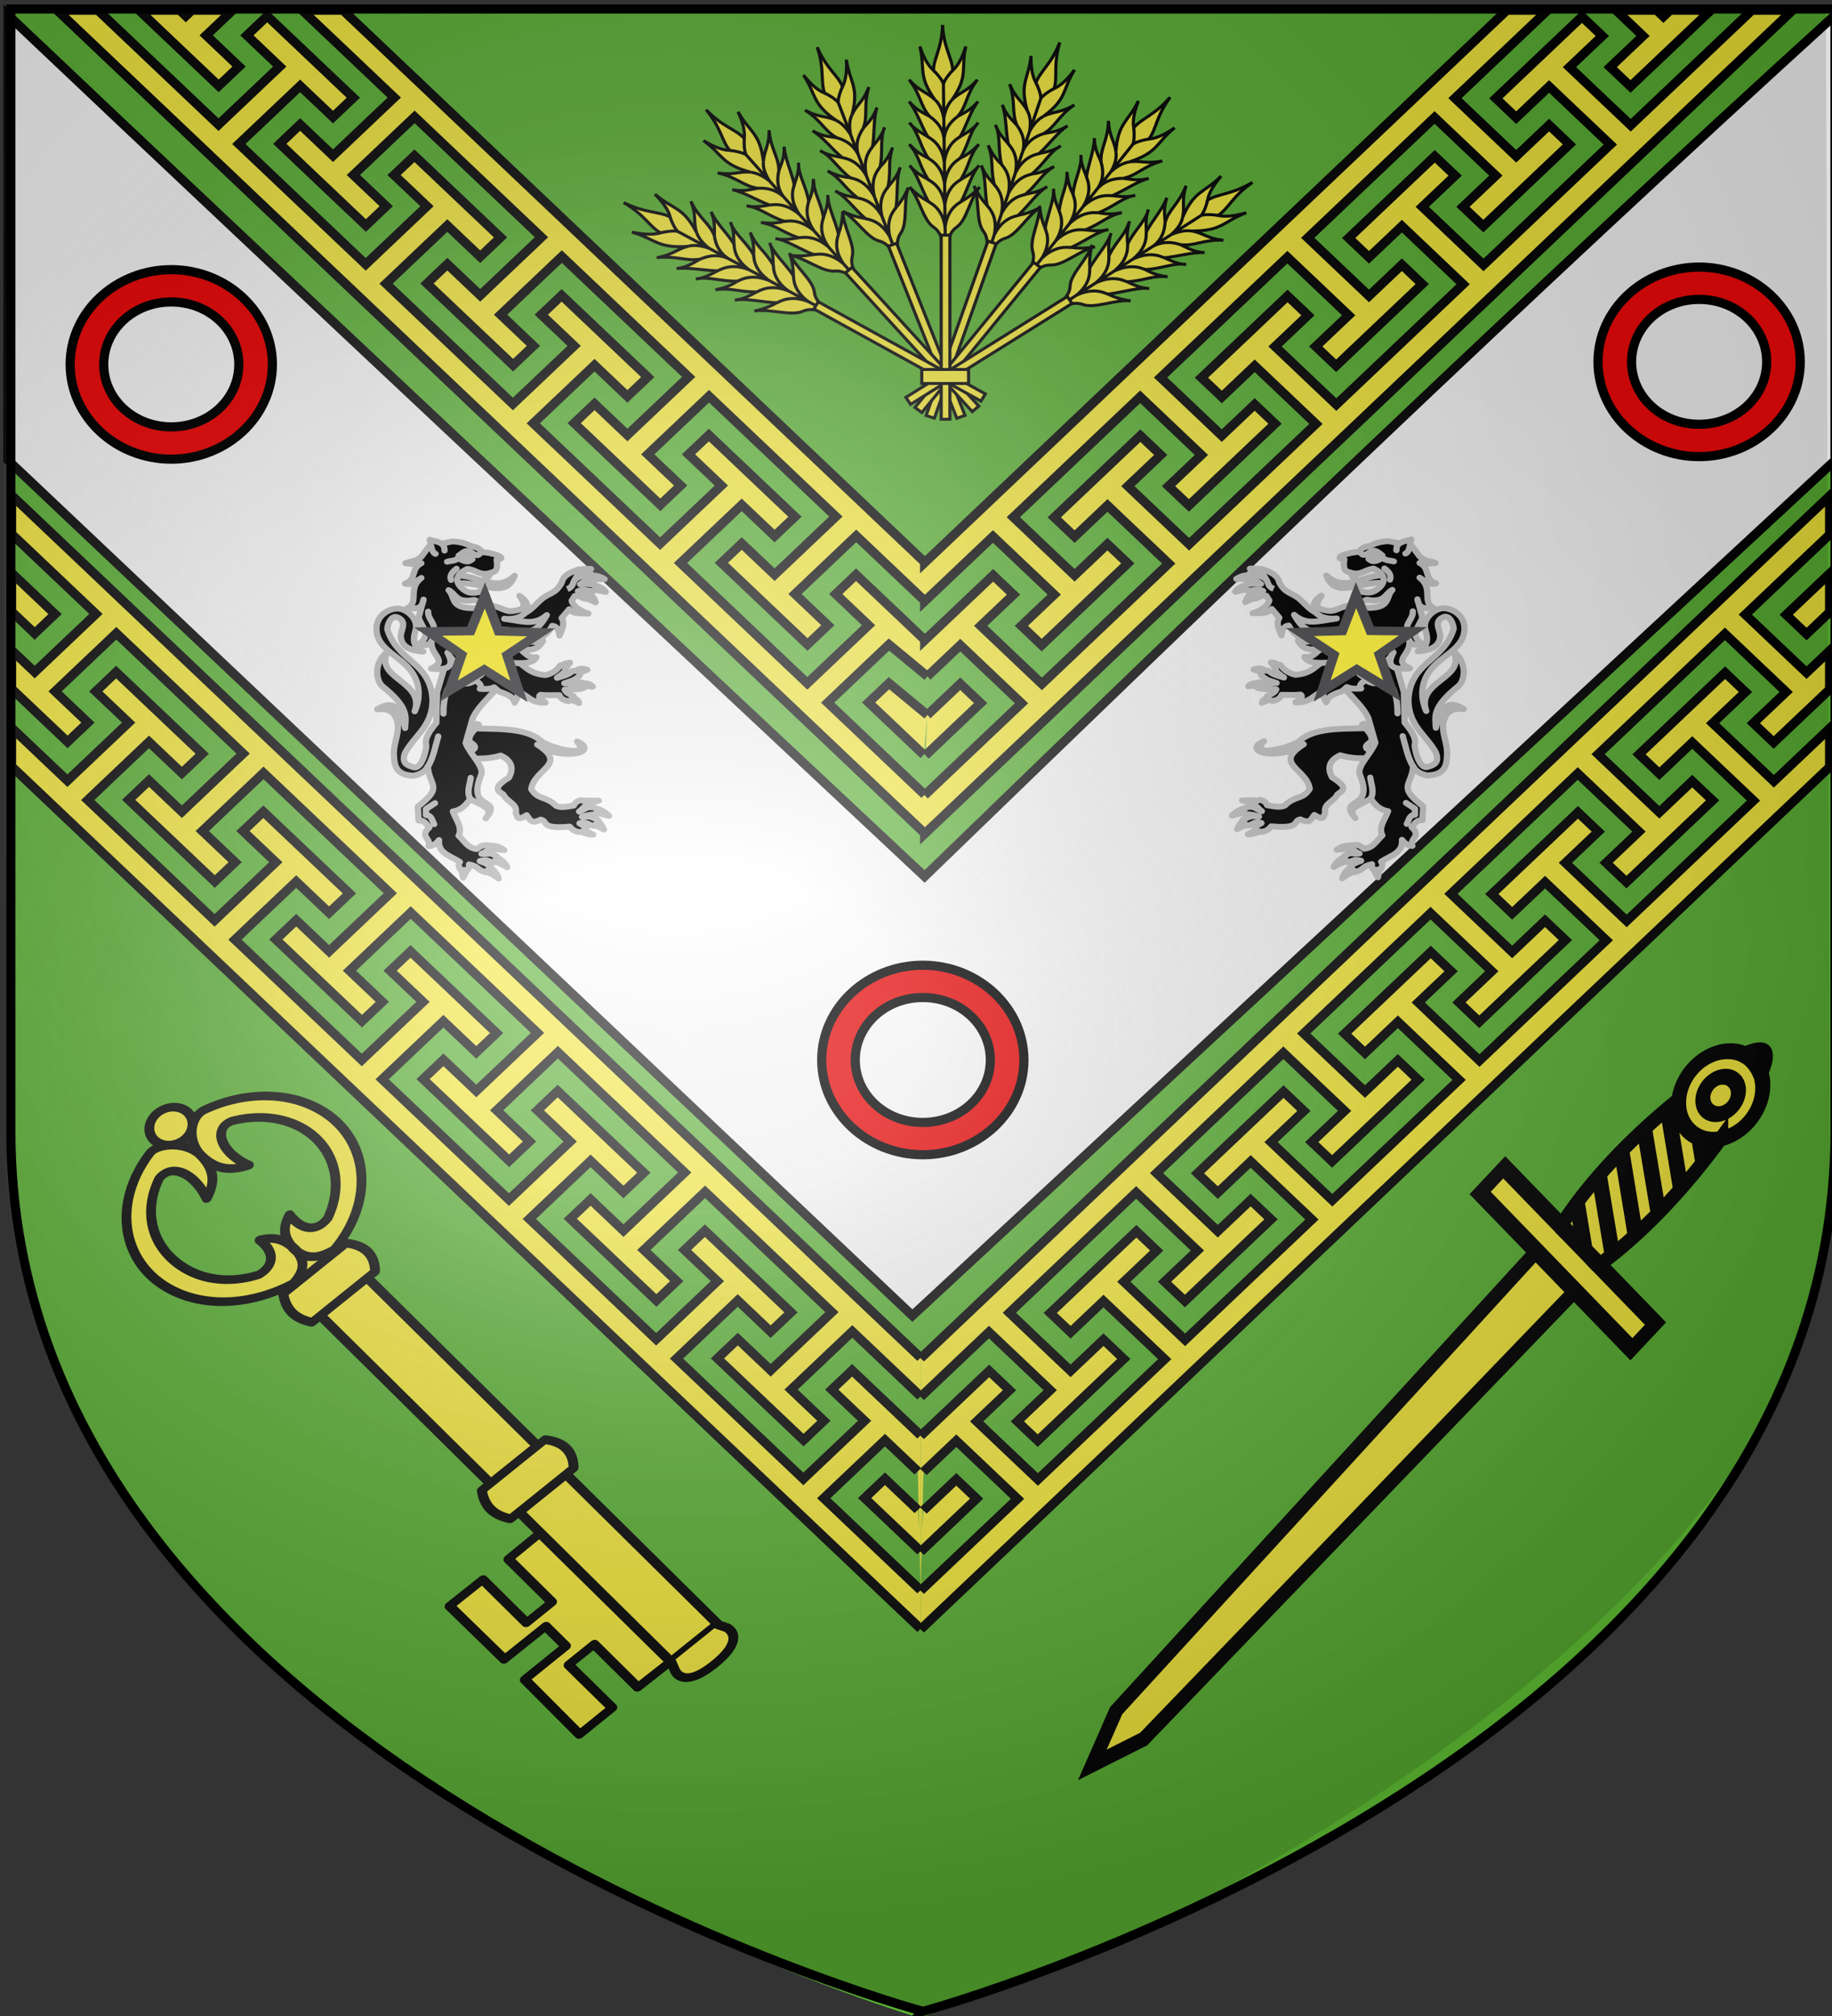<svg xmlns="http://www.w3.org/2000/svg" xmlns:xlink="http://www.w3.org/1999/xlink" width="600" height="660" viewBox="-300 -300 600 660"><rect x="-300" y="-300" width="600" height="660" fill="#333333" stroke="none"/><defs><g id="c"><path id="b" d="M0 0v1h.5z" transform="rotate(18 3.157 -.5)"/><use xlink:href="#b" width="810" height="540" transform="scale(-1 1)"/></g><g id="d"><use xlink:href="#c" width="810" height="540" transform="rotate(72)"/><use xlink:href="#c" width="810" height="540" transform="rotate(144)"/></g><g id="f"><path id="e" d="M0 0v1h.5z" transform="rotate(18 3.157 -.5)"/><use xlink:href="#e" width="810" height="540" transform="scale(-1 1)"/></g><g id="g"><use xlink:href="#f" width="810" height="540" transform="rotate(72)"/><use xlink:href="#f" width="810" height="540" transform="rotate(144)"/></g><g id="i"><path id="h" d="M0 0v1h.5z" transform="rotate(18 3.157 -.5)"/><use xlink:href="#h" width="810" height="540" transform="scale(-1 1)"/></g><g id="j"><use xlink:href="#i" width="810" height="540" transform="rotate(72)"/><use xlink:href="#i" width="810" height="540" transform="rotate(144)"/></g><g id="l"><path id="k" d="M0 0v1h.5z" transform="rotate(18 3.157 -.5)"/><use xlink:href="#k" width="810" height="540" transform="scale(-1 1)"/></g><g id="m"><use xlink:href="#l" width="810" height="540" transform="rotate(72)"/><use xlink:href="#l" width="810" height="540" transform="rotate(144)"/></g><g id="o"><path id="n" d="M0 0v1h.5z" transform="rotate(18 3.157 -.5)"/><use xlink:href="#n" width="810" height="540" transform="scale(-1 1)"/></g><g id="p"><use xlink:href="#o" width="810" height="540" transform="rotate(72)"/><use xlink:href="#o" width="810" height="540" transform="rotate(144)"/></g><g id="r"><path id="q" d="M0 0v1h.5z" transform="rotate(18 3.157 -.5)"/><use xlink:href="#q" width="810" height="540" transform="scale(-1 1)"/></g><g id="s"><use xlink:href="#r" width="810" height="540" transform="rotate(72)"/><use xlink:href="#r" width="810" height="540" transform="rotate(144)"/></g><g id="v"><path id="u" d="M0 0v1h.5z" transform="rotate(18 3.157 -.5)"/><use xlink:href="#u" width="810" height="540" transform="scale(-1 1)"/></g><g id="w"><use xlink:href="#v" width="810" height="540" transform="rotate(72)"/><use xlink:href="#v" width="810" height="540" transform="rotate(144)"/></g><g id="y"><path id="x" d="M0 0v1h.5z" transform="rotate(18 3.157 -.5)"/><use xlink:href="#x" width="810" height="540" transform="scale(-1 1)"/></g><g id="z"><use xlink:href="#y" width="810" height="540" transform="rotate(72)"/><use xlink:href="#y" width="810" height="540" transform="rotate(144)"/></g><radialGradient xlink:href="#a" id="C" cx="221.445" cy="226.331" r="300" fx="221.445" fy="226.331" gradientTransform="matrix(1.353 0 0 1.349 -76.24 -84.357)" gradientUnits="userSpaceOnUse"/><radialGradient xlink:href="#a" id="F" cx="221.445" cy="226.331" r="300" fx="221.445" fy="226.331" gradientTransform="matrix(1.354 0 0 .977 -376.668 -182.207)" gradientUnits="userSpaceOnUse"/><linearGradient id="a"><stop offset="0" style="stop-color:white;stop-opacity:.314"/><stop offset=".19" style="stop-color:white;stop-opacity:.251"/><stop offset=".6" style="stop-color:#6b6b6b;stop-opacity:.125"/><stop offset="1" style="stop-color:black;stop-opacity:.125"/></linearGradient></defs><g style="display:inline"><path d="M1 360.5S-299 272-297.5 72v-368.5h597V72C302.542 272.43 1 360.5 1 360.5" style="display:inline;fill:#5ab532;stroke:none"/><path d="M1 360.5S-299 272-297.5 72v-368.5h597V72C302.542 272.43 1 360.5 1 360.5" style="display:inline;fill:#5ab532;stroke:none"/><g style="display:inline;fill:#fcef3c;stroke-width:1.213" transform="matrix(.892 0 0 .849 -299.926 -224.578)"><path id="A" d="M337.938 434.707 4.151 102.129v14.898l30.994 30.883-22.486 22.406-8.508-8.476v14.898L24.73 197.24l7.477-7.447-12.072-12.027 22.488-22.407 46.568 46.4-22.488 22.407-12.07-12.027-7.475 7.447 31.617 31.504 7.475-7.45-12.07-12.027 22.486-22.406 46.568 46.398-22.486 22.407-12.07-12.028-7.477 7.45 31.617 31.502 7.477-7.45-12.072-12.027 22.488-22.404 46.566 46.398-22.488 22.406-12.07-12.027-7.475 7.45 31.615 31.501 7.477-7.449-12.07-12.025 22.486-22.407 46.568 46.399-22.486 22.406-12.07-12.025-7.477 7.447 31.617 31.5 7.477-7.445-12.072-12.028 22.488-22.408 46.568 46.4-22.488 22.407-12.07-12.028-7.475 7.448 31.615 31.504 7.475-7.45-12.07-12.027 22.488-22.406 25.098 25.008M4.151 132.06v14.896l8.502 8.47 7.475-7.448zm333.786 392.285-35.583-35.453 22.489-22.407 12.07 12.028m1.023-13.877-25.166-25.075-7.474 7.448 12.07 12.027-22.488 22.406-46.568-46.4 22.488-22.404 12.07 12.025 7.477-7.447-31.617-31.504-7.477 7.45 12.07 12.026-22.486 22.407-46.568-46.4 22.488-22.407 12.07 12.027 7.475-7.449-31.617-31.5-7.475 7.447 12.07 12.028-22.488 22.406-46.564-46.398 22.486-22.407 12.07 12.028 7.477-7.45-31.617-31.501-7.477 7.449 12.072 12.025L132.75 319.9l-46.568-46.398 22.488-22.406 12.07 12.027 7.475-7.45-31.617-31.501-7.475 7.447 12.07 12.027-22.488 22.407-46.566-46.399 22.486-22.406 12.072 12.025 7.475-7.445-31.617-31.504-7.475 7.45L47.152 189.8l-22.49 22.406-20.51-20.436v14.895l333.786 332.576m-1.018-45.84-12.07-12.027-7.477 7.45 20.564 20.49" style="fill:#fcef3c;stroke:#000;stroke-width:3.447;stroke-miterlimit:4;stroke-dasharray:none;stroke-opacity:1"/><use xlink:href="#A" width="100%" height="100%" style="fill:#fcef3c;stroke:#000;stroke-width:3.447;stroke-miterlimit:4;stroke-dasharray:none;stroke-opacity:1" transform="matrix(-1 0 0 1 675.875 .227)"/></g><path d="M-281.281-296.65 2.819-27.207v.193l284.3-269.636h-13.334l-39.709 37.658-20.06-19.026 10.767-10.212-6.668-6.325-28.205 26.75 6.668 6.326 10.768-10.212 20.06 19.025-41.543 39.398-20.06-19.025 10.77-10.21-6.67-6.327-28.206 26.75 6.67 6.326 10.768-10.213 20.058 19.026-41.539 39.398-20.06-19.025 10.767-10.213-6.668-6.324-28.207 26.748 6.67 6.326 10.768-10.213 20.06 19.025-41.543 39.4-20.06-19.025 10.77-10.213-6.67-6.326-28.208 26.752 6.67 6.322 10.77-10.21 20.06 19.025-41.543 39.4-20.062-19.025 10.77-10.213-6.668-6.324-22.452 21.29v-.19l-22.45-21.294-6.669 6.325 10.768 10.213-20.06 19.025-41.544-39.4 20.06-19.024 10.768 10.211 6.67-6.324-28.205-26.75-6.67 6.324 10.768 10.213-20.059 19.027-41.543-39.402 20.06-19.026 10.768 10.213 6.668-6.326-28.205-26.746-6.668 6.322 10.768 10.213-20.06 19.028-41.542-39.4 20.06-19.026 10.769 10.213 6.67-6.326-28.206-26.748-6.67 6.324 10.77 10.21-20.06 19.028-41.546-39.398 20.063-19.028 10.768 10.213 6.668-6.324-28.206-26.75-6.668 6.324 10.768 10.213-20.06 19.025-39.506-37.466zm26.797 0 26.107 24.761 6.668-6.326-10.768-10.213 8.67-8.222h-13.338l-2.002 1.898-2.001-1.898zm53.457 0 30.152 28.595-20.059 19.026-10.767-10.213-6.67 6.326 28.205 26.75 6.67-6.326-10.77-10.213 20.06-19.025 41.542 39.4-20.06 19.025-10.768-10.213-6.668 6.327 28.203 26.75 6.67-6.327-10.768-10.21 20.059-19.028 41.545 39.4-20.06 19.026-10.768-10.211-6.67 6.324 28.205 26.748 6.67-6.322-10.77-10.213 20.06-19.03 41.546 39.401-20.063 19.028-10.767-10.213-6.668 6.324 28.203 26.75 6.668-6.324-10.768-10.213 20.063-19.028 22.388 21.237v.191l22.389-21.234L45.27-105.34 34.502-95.127 41.17-88.8l28.203-26.752-6.668-6.324-10.768 10.213-20.062-19.025 41.543-39.4 20.062 19.027-10.77 10.212 6.67 6.323 28.206-26.748-6.67-6.325-10.768 10.211-20.06-19.025 41.543-39.398 20.06 19.025-10.767 10.21 6.67 6.327L165.797-207l-6.668-6.324-10.768 10.213L128.3-222.14l41.543-39.398 20.06 19.025-10.77 10.213 6.67 6.324 28.206-26.75-6.67-6.324-10.768 10.213-20.058-19.027 30.353-28.787h-13.338L2.818-115.78v-.193L-187.686-296.65zm430.27 0 8.87 8.414-10.767 10.215 6.668 6.324 26.308-24.953h-13.334l-2.205 2.091-2.205-2.091zM3.726-65.94-8.857-76.343l-6.67 6.324L2.512-52.91m.306 13.055-31.742-30.106 20.06-19.025L3.73-78.582m0 0 10.768-10.213 20.063 19.027L2.818-39.664m.307-13.055 18.04-17.107-6.67-6.326L3.726-65.94" style="display:inline;fill:#fcef3c;stroke:#000;stroke-width:3;stroke-miterlimit:4;stroke-dasharray:none;stroke-opacity:1"/><path d="M-297.363-295.06c99.647 94.44 200.019 188.11 300.181 282 98.383-95.285 196.873-189.888 298.181-282v145.766l-302.18 280-296.182-280Z" style="display:inline;fill:#fff;stroke:#000;stroke-width:3"/></g><g style="display:inline"><g style="display:inline;fill:#fcef3c;stroke-width:2.056"><path d="M62.726 178.066h41.417l-6 385.858-14.709 33.356-14.708-33.356z" style="fill:#fcef3c;fill-opacity:1;fill-rule:nonzero;stroke:#000;stroke-width:10.281;stroke-miterlimit:4;stroke-opacity:1" transform="matrix(.306 .316 -.369 .393 252.615 16.697)"/><path d="m81.426 181.549 1.495 367.03 4.505-367.03Z" style="fill:#fcef3c;fill-opacity:1;fill-rule:evenodd;stroke:none;stroke-width:8.225;stroke-linecap:butt;stroke-linejoin:miter;stroke-miterlimit:4;stroke-dasharray:none;stroke-opacity:1" transform="matrix(.306 .316 -.369 .393 252.615 16.697)"/><path d="M84.621 2.5c-3.152 0-6.32 3.273-9.387 9.584a28.79 28.79 0 0 0-20.59 27.525 28.8 28.8 0 0 0 8.036 19.907c-5.849 34.522-7.14 72.477.48 105.043H2.5v21.378h161.87V164.56h-60.655c7.803-33.068 7.306-71.7 1.844-106.645a28.8 28.8 0 0 0 6.666-18.305 28.79 28.79 0 0 0-17.877-26.642C91.222 6.004 87.932 2.5 84.62 2.5Z" style="fill:#fcef3c;fill-opacity:1;fill-rule:nonzero;stroke:#000;stroke-width:10.281;stroke-miterlimit:4;stroke-dasharray:none;stroke-opacity:1" transform="matrix(.306 .316 -.369 .393 252.615 16.697)"/><path d="M63.16 164.559h40.555M62.68 59.516c5.236 5.425 12.62 8.883 20.755 8.883 9 0 16.844-4.017 22.124-10.485M94.348 12.967c-6.588-2.128-13.053-2.733-19.114-.883m8.2 15.37c6.713-.002 12.155 5.442 12.152 12.155 0 6.711-5.44 12.152-12.151 12.152s-12.152-5.44-12.152-12.152c-.003-6.712 5.438-12.156 12.15-12.156zM92.6 66.615l14.91 8.707M61.657 68.6l47.66 27.866m-49.66-9.007 49.476 28.822m-50.283-9.36 50.283 29.452M58.85 126.92l47.902 27.93m-47.095-7.392 29.669 17.328" style="fill:#fcef3c;stroke:#000;stroke-width:10.281;stroke-linecap:butt;stroke-linejoin:miter;stroke-miterlimit:4;stroke-dasharray:none;stroke-opacity:1" transform="matrix(.306 .316 -.369 .393 252.615 16.697)"/></g><g style="fill:#fcef3c;stroke-width:1.043"><path d="m605.35-190.883-55.007-55.008-13.47 13.472 55.006 55.007zm89.993 89.995-79.423-79.424-13.47 13.47 79.141 79.145zm23.761 50.704 4.356 4.356 13.47-13.471-4.449-4.45z" style="color:#000;display:inline;overflow:visible;visibility:visible;fill:#fcef3c;stroke:#000;stroke-width:3.129;stroke-linecap:butt;stroke-linejoin:miter;stroke-miterlimit:4;stroke-dasharray:none;stroke-dashoffset:0;stroke-opacity:1;marker:none" transform="matrix(.12 -.903 -1.02 .014 -381.866 732.004)"/><path d="m543.546-207.099-7.36 7.36-15.828-15.916-9.492 9.43 20.215 19.951 11.882-11.83 7.36 7.359-11.82 11.893 19.636 19.9 9.43-9.554-15.916-15.891 7.36-7.36 15.902 15.904 9.25-9.06-47.315-47.482-9.182 9.43zm146.903 96.885c-.86-6.247-4.459-9.705-10.477-10.478l-18.101 18.101c1.404 5.672 4.592 8.906 10.477 10.478zm-72.37-72.256c-.861-6.247-4.459-9.705-10.478-10.478l-18.1 18.101c1.404 5.672 4.592 8.906 10.477 10.478zm-68.132-63.818-1.03-2.712c-.02-.054-3.584-7.232-13.19 2.338s-1.805 12.617-1.777 12.63l2.526 1.262M679.425-83.44c-3.655 10.274-1.151 21.239 6.841 29.23 7.733 7.734 18.571 10.162 28.666 6.918 5.712-3.572 1.362-11.26-7.574-16.163 6.115-2.155 11.008-1.14 16.277 4.33 4.852 5.616 3.782 14.241.34 15.983-18.38 10.293-40.815 4.081-50.142-13.792-6.273-12.02-5.02-26.253 2.27-37.883 4.002-2.862 7.63-3.395 11.967.41 4.247 4.105 5.189 7.758 3.972 12.205-4.787-5.958-9.653-5.403-12.516-1.387m10.643-24.195c18.35-10.21 40.785-3.999 50.112 13.874 5.628 10.785 5.37 23.931-.76 35.061-2.393 4.066-10.372 4.472-16.013-.406-5.497-5.294-6.526-10.202-4.29-16.328 4.22 9.015 13.27 13.634 16.12 7.473 2.893-9.75.586-20.635-6.975-28.197-7.69-7.69-18.817-9.945-28.721-6.894-4.834 2.72-4.754 7.588 1.446 12.49-4.95 1.72-8.743.918-12.842-3.337-3.776-4.365-3.028-8.207-.037-12.539.844-.559 1.397-.884 1.96-1.197m38.788 54.107a6.88 6.88 0 1 0 9.73 9.73 6.88 6.88 0 0 0-9.73-9.73" style="display:inline;fill:#fcef3c;stroke:#000;stroke-width:3.129;stroke-linecap:round;stroke-linejoin:round;stroke-miterlimit:4;stroke-dasharray:none;stroke-opacity:1" transform="matrix(.12 -.903 -1.02 .014 -381.866 732.004)"/></g><g style="display:inline;fill:#fcef3c;stroke-width:2.804;stroke-miterlimit:4;stroke-dasharray:none;stroke:#000;stroke-opacity:1" transform="matrix(.365 0 0 .348 246.209 -261.138)"><use xlink:href="#B" width="100%" height="100%" style="fill:#fcef3c;stroke-width:2.804;stroke-miterlimit:4;stroke-dasharray:none;stroke:#000;stroke-opacity:1" transform="scale(-1 1)rotate(20.763 -.784 3781.224)"/><use xlink:href="#B" width="100%" height="100%" style="fill:#fcef3c;stroke-width:2.804;stroke-miterlimit:4;stroke-dasharray:none;stroke:#000;stroke-opacity:1" transform="rotate(18.673 -648.134 239.824)"/><use xlink:href="#B" width="100%" height="100%" style="fill:#fcef3c;stroke-width:2.804;stroke-miterlimit:4;stroke-dasharray:none;stroke:#000;stroke-opacity:1" transform="rotate(37.935 -647.62 242.91)"/><use xlink:href="#B" width="100%" height="100%" style="fill:#fcef3c;stroke-width:2.804;stroke-miterlimit:4;stroke-dasharray:none;stroke:#000;stroke-opacity:1" transform="rotate(56.776 -648.8 243.091)"/><use xlink:href="#B" width="100%" height="100%" style="fill:#fcef3c;stroke-width:2.804;stroke-miterlimit:4;stroke-dasharray:none;stroke:#000;stroke-opacity:1" transform="scale(-1 1)rotate(41.081 -.475 1971.472)"/><use xlink:href="#B" width="100%" height="100%" style="fill:#fcef3c;stroke-width:2.804;stroke-miterlimit:4;stroke-dasharray:none;stroke:#000;stroke-opacity:1" transform="rotate(-59.966 -648.864 243.245)"/><g id="B" style="fill:#fcef3c;stroke-width:2.804;stroke-miterlimit:4;stroke-dasharray:none;stroke:#000;stroke-opacity:1"><path fill-rule="evenodd" stroke-width="5.221" d="M-474.735 166.497c2.155-6.426 3.251-11.273 8.579-15.154 9.286-6.765 11.836-27.087 20.6-37.687-4.766 5.463-10.25 9.983-16.465 13.544 6.042-12.528 9.531-26.638 15.911-33.796-5.355 6.969-10.762 9.712-16.162 13.034 8.292-15.294 7.067-21.74 15.942-32.993-4.052 4.542-8.453 9.047-16.716 13.122 7.381-12.282 8.454-25.066 16.162-33.374-4.405 6.226-10.795 9.655-16.052 12.968 5.767-11.032 9.247-24.11 15.831-32.904-6.72 8.523-12.304 10.358-18.198 14.013 8.168-9.528 7.364-20.443 17.652-34.55-9.49 11.558-15.6 11.282-22.83 19.046 15.13-22.938 7.935-28.993 12.426-50.327-3.577 12.03-7.544 18.55-11.692 22.525-.541-11.893-8.007-20.523-9.156-42.785-.611 22.262-7.87 30.892-8.124 42.785-4.243-3.975-8.368-10.496-12.235-22.525 5.006 21.334-2.043 27.389 13.64 50.327-7.417-7.764-13.52-7.488-23.289-19.046 10.629 14.107 10.088 25.022 18.486 34.55-5.982-3.655-11.61-5.49-18.536-14.013 6.796 8.795 10.591 21.872 16.626 32.904-5.338-3.313-11.81-6.742-16.365-12.968 7.908 8.308 9.289 21.092 16.967 33.374-8.362-4.075-12.871-8.58-17.033-13.122 9.147 11.252 8.078 17.699 16.739 32.993-5.48-3.322-10.953-6.065-16.477-13.034 6.553 7.158 10.383 21.268 16.727 33.796-6.3-3.561-11.894-8.081-16.793-13.544 9.02 10.6 12.062 30.922 21.511 37.687 5.421 3.88 6.634 8.728 8.945 15.154z" style="fill:#fcef3c;stroke-width:2.804;stroke-miterlimit:4;stroke-dasharray:none;stroke:#000;stroke-opacity:1" transform="translate(-171.827 -49.42)"/><path fill="none" stroke-width="5.221" d="M-476.625 151.328c2.278-17.837 12.69-22.464 14.604-24.128m-14.854 3.366c2.277-17.837 12.69-22.464 14.603-24.128m-14.813 4.256c2.278-17.836 12.125-22.463 14.039-24.127m-14.263 3.722c2.277-17.837 12.459-22.464 14.373-24.128m-14.589 2.338c1.144-13.237 10.308-19.565 12.222-21.229m-12.474 1.629c1.837-10.843 5.829-15.47 7.297-17.133m-7.63-14.89c.702-3.85 6.45-11.248 8.363-12.912m-6.878 147.364c-2.277-17.837-13.238-22.464-15.152-24.128m14.902 3.366c-2.278-17.837-13.239-22.464-15.152-24.128m14.942 4.256c-2.277-17.836-12.734-22.463-14.648-24.127m14.424 3.722c-2.278-17.837-13.113-22.464-15.026-24.128m14.81 2.338c-1.143-13.237-10.986-19.565-12.9-21.229m12.648 1.629c-1.836-10.843-5.931-15.47-7.845-17.133m7.512-14.89c-.703-3.85-7.003-11.248-8.917-12.912m10.602 163.602-1.685-150.69" style="fill:#fcef3c;stroke-width:2.804;stroke-miterlimit:4;stroke-dasharray:none;stroke:#000;stroke-opacity:1" transform="translate(-171.827 -49.42)"/><path d="M-480.114 158.949h7.816v173.183h-7.816z" style="fill:#fcef3c;fill-opacity:1;stroke:#000;stroke-width:2.804;stroke-miterlimit:4;stroke-dasharray:none;stroke-opacity:1" transform="translate(-171.827 -49.42)"/></g><path d="M-669.373 235.897h41.985v13.209h-41.985z" style="fill:#fcef3c;fill-opacity:1;stroke:#000;stroke-width:2.804;stroke-miterlimit:4;stroke-dasharray:none;stroke-opacity:1"/></g></g><g style="display:inline"><g style="display:inline"><path d="M0 0h600v660H0z" style="fill:none;stroke:none" transform="matrix(-1 0 0 1 298.5 -298.5)"/></g><path d="M301.39 659.89c24.364 8.798 313.03-127.005 299.804-275.807L599.89 3.566h-597L3.87 385.81C15.83 568.888 251.095 640.106 301.39 659.89" style="opacity:1;fill:url(#C);fill-opacity:1;fill-rule:evenodd;stroke:none;stroke-width:1px;stroke-linecap:butt;stroke-linejoin:miter;stroke-opacity:1" transform="translate(-301.89 -301.89)"/><g id="D" style="stroke-width:2.52"><g style="stroke-width:2.703"><path d="m310.307 359.682-7.95.738c.027 2.813 1.42 5.091 3.946 6.912-.965-3.638 2.052-5.402 4.004-7.65m-2.321 14.516c-1.274 2.874-.992 4.456-1.45 6.682h7.543c-2.108-2.144-4.773-3.6-6.093-6.682" style="opacity:1;fill:#000;fill-rule:evenodd;stroke:#bababa;stroke-width:5.405;stroke-linecap:round;stroke-linejoin:round;stroke-miterlimit:4;stroke-dasharray:none;stroke-opacity:1" transform="matrix(.381 0 0 .359 27.243 -242.217)"/><path d="M331.644 363.68c-18.833-.848-34.34 16.258-50.4.13 8.322 22.801 29.448 3.726 50.897 7.242zM215.55 357.609c5.03 1.465 6.332 2.533 8.995 4.562l2.03-3.134c-3.3-1.841-7.221-1.4-11.024-1.428m.465 5.76c-3.732.495-6.275-.012-12.127 3.594 4.966-.272 10.177.096 13.288 1.429zm-1.509 8.663c-3.69.727-9.302 2.555-11.547 6.59 4.838-1.09 8.67-2.023 12.07-2.442zm2.786 10.138c-4.91 1.305-4.241 2.359-5.629 5.945 4.756-2.984 7.59-2.91 9.632-4.793zm16.363 60.921 4.294 6.037 2.495-2.765c-1.936-3.192-4.444-2.679-6.79-3.272m-10.677 5.576c-1.16.076-2.551.367-4.236.968 5.025 1.492 6.406 3.017 8.298 5.3l3.307-3.457c-2.334-1.31-3.887-3.04-7.369-2.811m-1.276 13.226c-2.876-.026-5.72.75-7.602 3.041 2.763-.517 5.535-.605 8.298.276l2.147-3.041c-.935-.156-1.885-.268-2.843-.276m9.632 12.903c-2.561 1.243-5.056 2.544-5.455 5.16 3.008-1.742 6.3-2.76 9.749-3.455zm-14.507 94.007c-2.582-.008-5.242.197-7.95.138 5.702 1.269 10.18 3.37 14.333 5.622l1.277-4.47c-2.555-1.025-5.077-1.282-7.66-1.29m-3.481 7.097c-5.783.248-10.064 3.73-13.346 6.958 4.82-1.553 9.061-2.61 13.578-2.719 3.134-1.368-.39-3.832-.232-4.24m-2.785 11.244c-3.775 2.138-4.771 5.804-6.035 8.11 3.21-2.229 5.796-2.833 9.052-4.654zm11.373 6.774c-1.767 2.565-5.548 4.697-8.24 6.037 5.104-.01 9.617-2.296 12.882-4.01zM301.545 610c-4.429-.02-7.74 1.437-11.431 4.009 6.338-.666 8.888-1.42 13.172-.968l.232-2.95c-.682-.063-1.34-.089-1.973-.092m-4.41 10.276c-3.704 1.963-7.971 5.232-9.516 9.4 3.804-2.628 7.698-4.15 11.199-5.575zm5.455 9.032c-3.65 2.857-6.478 6.593-7.66 10.691 3.856-3.266 7.214-5.01 11.373-6.59zm24.602 1.567-5.048.276c.282 2.297 1.891 5.63 3.424 7.926z" style="opacity:1;fill:#000;fill-rule:evenodd;stroke:#bababa;stroke-width:5.405;stroke-linecap:round;stroke-linejoin:round;stroke-miterlimit:4;stroke-dasharray:none;stroke-opacity:1" transform="matrix(.381 0 0 .359 27.243 -242.217)"/><path d="M325.543 502.304c-21.955 2.607-52.92-2.488-68.228 13.22-9.768 6.175-42.521 14.768-29.776-.558-20.22 9.584 12.526 18.516 34.23 2.793-26.92 18.186 2.537 21.98 5.159 40.591-6.008 10.35-12.323 5.832-21.336 15.269-4.059 1.93-8.388 1.03-15.26-.268-1.035-2.931-3.506-4.333-6.177-4.95-2.806.817-6.079 2.726-5.76 5.031 4.184.926 4.04 3.142 7.385 5.4-6.04-2.102-5.973-5.144-13.165-3.586-2.859 1.945-2.75 4.693-2.33 5.926 6.05.781 8.116.82 13.033 2.501-5.654-.112-6.337-1.42-14.041 3.17.564 2.515 1.848 3.533 4.103 5.153 4.575-.814 6.489-4.576 12.049-2.364-5.389 3.04-5.278 3.896-5.862 5.027.964 1.324 2.661 2.357 5.393 2.98 4.967-.407 7.005-2.675 8.91-5.028 25.79 2.484 18.146-4.896 24.949-6.357 8.813 4.443 9.06-.253 12.095-4.07 9.249 6.307 7.61.162 9.378-1.676-1.966-8.777 7.232-9.846 10.55-17.13 4.245-3.134 10.392-5.607-4.688-15.455-4.465-8.915-2.257-15.663 7.033-20.11 14.928 4.78 27.041 1.738 40.562 2.607z" style="opacity:1;fill:#000;fill-rule:evenodd;stroke:#bababa;stroke-width:5.405;stroke-linecap:round;stroke-linejoin:round;stroke-miterlimit:4;stroke-dasharray:none;stroke-opacity:1" transform="matrix(.381 0 0 .359 27.243 -242.217)"/><path d="M311.944 500.07c4.632 5.003 9.766 9.97 7.737 15.454-5.168 3.41-8.035 6.694 4.69 9.124l5.392-12.475-9.613-11.917c-5.817-1.694-8.005-1.466-8.206-.186" style="opacity:1;fill:#000;fill-rule:evenodd;stroke:#bababa;stroke-width:5.405;stroke-linecap:round;stroke-linejoin:round;stroke-miterlimit:4;stroke-dasharray:none;stroke-opacity:1" transform="matrix(.381 0 0 .359 27.243 -242.217)"/><path d="M280.913 435.304c6.111 29.891 28.707 40.253 36.473 58.722l5.968 22.383c-4.851 11.786-16.253 21.493-13.263 29.229 13.054 33.773-19.792 19.296-3.979 39.499-8.653-10.389 6.946-12.565 13.264-17.906 3.405 5.285 7.208 10.21 14.92 11.586-2.556 7.352-8.575 14.704-4.893 22.055-4.865 4.436-7.448 11.29-15.664 12.177-3.168-2.024-3.398-3.8-9.604-3.411-3.39 1.342-2.197 3.272-2.473 4.614 7.971 1.527 1.635.345 8.044 3.133-8.48.811-5.541-2.437-13.2 2.389-.557 2.046 2.151 3.941 2.468 5.502 7.711-1.306 4.472-3.055 12.125-1.276-4.255 1.849-5.261 1.78-8.685 4.728-.887 2.88 3.374 3.815 3.487 5.559 7.864-2.069 5.565-5.234 14.55-7.172-.175 1.64-.382 3.287.98 4.623 2.34.572 4.542.868 6.882-.54.702-2.1 1.944-4.199.015-6.299 7.397-5.537 19.082-7.667 17.905-20.013 2.045 2.776 4.438 5.206 8.953 5.53-2.668-7.105 8.293-8.504-.663-17.116 2.584-2.816 4.36-6.754 9.284-6.32l.663-12.64c-22.72-18.554-9.742-18.374-8.621-36.602 2.126 4.628 6.392 7.273 12.268 8.426 16.018-.48 16.496-10.305 16.91-18.96.534-11.15-5.605-20.828-2.652-31.335 2.32-8.257 7.702-11.337 16.91-10.27-15.688-10.354-20.513 2.043-23.873 17.117-.6-10.295-3.567-18.426 19.231-37.92 5.805-4.963 8.204-21.395-4.31-31.862 12.221 24.695-32.252 26.889-23.21 54.509 0 0-9.02-18.196 2.32-35.55 10.014-15.323 29.288-20.291 30.505-38.182.902-13.252-10.218-19.899-17.905-20.013-7.292-.111-18.68 9.14-15.584 20.013 3.096 10.87.748 15.453-6.631 19.223 8.91-.516 18.924-3.293 19.248-13.866.177-5.768-6.038-13.093 2.636-17.206 5.399-2.561 8.916 5.921 8.952 10.796-8.71 29.59-36.283 29.379-38.794 62.935-.89 24.993 15.383 33.629 23.542 49.769 3.547 9.928-2.642 11.383-6.632 12.903-8.356 3.183-11.947-18.474-11.605-19.75 1.737-6.471-3.217-13.693-8.62-20.54l-.664-27.912-7.958-28.702 1.99-30.81z" style="opacity:1;fill:#000;fill-rule:evenodd;stroke:#bababa;stroke-width:5.405;stroke-linecap:round;stroke-linejoin:round;stroke-miterlimit:4;stroke-dasharray:none;stroke-opacity:1" transform="matrix(.381 0 0 .359 27.243 -242.217)"/><path d="M241.787 445.442c-3.453.428-3.69 2.134-4.642 3.555.811 2.862 4.227 5.38 7.626 7.9-4.532-1.51-9.063-2.174-13.595-6.32h-3.979c-2.27 1.448-2.163 2.897-1.823 4.345 4.7 4.985 8.802 5.212 13.097 6.978-4.95-.13-9.58 1.518-14.92-.79-3.917 1.935-1.786 3.39-1.659 5.003 5.042 2.014 10.813 1.126 16.247 1.58-.646 2.207-3.446 4.2-7.626 6.057-1.252 2.678 1.72 3.493 4.31 4.476 3.536-.581 6.616-1.814 7.959-5.53 5.592.053 11.48.34 16.247-.263 3.307 2.37-1.979 4.74-4.31 7.11 13.774.361 13.753-6.559 24.867-10.533-2.267 3.959-.409 7.262 1.658 10.533 1.378-6.455 7.882-7.785 13.595-10.27l3.979-3.686c3.536 1.757 7.862 1.631 12.268 1.316-2.155-2.545-.033-5.09 3.979-7.636 5.711 3.707 9.177 3.254 12.268 2.106-12.563-4.582-2.973-16.862-2.984-25.806l-18.568-15.8-35.81 29.23c-3.454 2.55-8.266 4.951-15.253 5.398-6.694-1.512-10.178-5.007-12.931-8.953" style="opacity:1;fill:#000;fill-rule:evenodd;stroke:#bababa;stroke-width:5.405;stroke-linecap:round;stroke-linejoin:round;stroke-miterlimit:4;stroke-dasharray:none;stroke-opacity:1" transform="matrix(.381 0 0 .359 27.243 -242.217)"/><path d="M240.65 369.89c5.203 10.594 10.71 9.352 17.225 15.15 8.5 7.563 11.856 16.614 34.974 17.48l-7.626 34.627-17.905-11.06c-3.596-3.008-13.482-6.22-18.402-16.589-4.522.42-5.711 4.369-6.3 8.953-1.992-5.446-4.905-10.953-1.824-16.063l-6.466-8.031c-4.429 5.178-10.791 3.191-16.413 3.95 7.285-2.484 13.153-6.781 14.258-11.718l-2.598-4.29c-7.001-.27-4.528 2.259-10.586 2.477l-4.642-2.4c4.502-4.307 8.199-2.569 12.48-4.432-6.555-3.058-9.1.98-14.383-.835-1.165-2.152-1.047-3.657.332-5.135 3.724-.722 8.123-1.011 12.268-.395-5.731-4.45-5.826-2.483-10.61-3.423-1.468-2.57-2.228-4.155.995-5.398 3.15.79 9.528.805 13.263 3.95-.398-2.933-2.04-3.955-5.803-5.135.871-3.198-.894-2.089 3.057-3.591 7.734 2.778 13.634 5.803 14.706 11.908" style="opacity:1;fill:#000;fill-rule:evenodd;stroke:#bababa;stroke-width:5.405;stroke-linecap:round;stroke-linejoin:round;stroke-miterlimit:4;stroke-dasharray:none;stroke-opacity:1" transform="matrix(.381 0 0 .359 27.243 -242.217)"/><path d="m307.958 430.99-2.813 7.82 7.034-3.352c-12.17 16.935-.587 21.138 11.723 24.951-2.578-10.695 9.816-16.16 15.005-26.44-5.166 10.129-3.798 16.752 14.068 14.523-16.304-7.496 3.468-13.351-.938-26.813 2.174 7.482 8.55 4.95 13.598 5.586-14.825-8.065-4.257-16.802-1.875-25.323l-4.22-16.385c1.577 10.374 8.343 7.795 14.067 7.82-10.718-4.714-.01-17.998-12.192-27.558 4.523 3.056 8.946 6.914 14.068 5.214-10.478-3.7-4.77-13.953-14.068-18.62 5.487 1.515 9.254.299 13.599 0-4.533-1.809-9.066-1.509-13.599-5.958l-6.565-9.31-20.163-4.655c-5.332.365-10.529 1.267-15.24 4.096-4.083 1.227-9.081 1.726-9.613 5.772-8.118-.107-24.682 5.379-13.13 6.89-1.235 8.255.3 10.92 4.69 11.73 9.433 3.754 13.035-2.935 20.632-3.351 15.209 7.772 6.56 16.941.938 20.295-6.111 3.646-15.006-.558-15.006-.558q-5.861 5.772-.469 7.82c3.755 4.732 5.838 1.498 8.44.745 16.085 3.143 15.381-5.477 22.04-8.938-5.657 5.86-1.116 15.787-19.226 16.386-9.352.313-7.737-2.886-16.646-2.234-8.91.651-12.224 5.784-18.991 4.84-6.05-.842-14.421-1.954-6.096-13.778-14.506 9.82-3.925 22.962 13.13 20.854-15.359 2.051-25.633 6.773-36.576-3.351 13.023 24.708 24.242 11.544 43.61 13.592-19.448-.847-20.081 15.063-40.328 9.869 4.266 8.753 10.896 8.548 19.695 7.82-3.688 2.4-7.561 8.705-14.068 7.076 2.599 6.289 13.16 5.72 22.274 5.214 10.369-.576 16.674-6.817 23.211-12.29" style="opacity:1;fill:#000;fill-rule:evenodd;stroke:#bababa;stroke-width:5.405;stroke-linecap:round;stroke-linejoin:round;stroke-miterlimit:4;stroke-dasharray:none;stroke-opacity:1" transform="matrix(.381 0 0 .359 27.243 -242.217)"/><path d="M276.306 431.176c7.112-6.212 14.224-9.18 21.336-8.938M335.625 422.797c1.075 12.175-12.194 12.97-16.178 26.254M355.554 396.542c.377 6.27-5.418 10.303-4.924 15.455M331.17 357.44c5.052 3.968 5.87 7.264 4.689 10.241M341.486 340.869c-.26-7.916 7.019-8.047 12.66-9.869-1.215 4.959-1.403 11.55-4.923 12.848M310.755 343.14c2.1 3.45 4.2 1.383 6.3.526 5.668-5.153 8.69-.639 12.268 1.844.259 5.08 6.068 4.283 9.947 5.53" style="opacity:1;fill:#000;fill-rule:evenodd;stroke:#bababa;stroke-width:5.405;stroke-linecap:round;stroke-linejoin:round;stroke-miterlimit:4;stroke-dasharray:none;stroke-opacity:1" transform="matrix(.381 0 0 .359 27.243 -242.217)"/><path d="M317.552 348.801c2.155 1.64 3.481 2.306 5.637 1.843 3.495-.64 4.727-2.522 6.3-2.238-.001-1.386-.15-2.726-2.321-3.423-5.294.58-5.242 2.377-9.616 3.818" style="opacity:1;fill:#000;fill-opacity:1;fill-rule:evenodd;stroke:#bababa;stroke-width:5.405;stroke-linecap:round;stroke-linejoin:round;stroke-miterlimit:4;stroke-dasharray:none;stroke-opacity:1" transform="matrix(.381 0 0 .359 27.243 -242.217)"/><path d="M346.879 510.31c2.61 9.32 4.02 18.877 8.909 27.744M319.447 567.288c3.196-6.393.324-12.786-.47-19.179M349.692 571.198l7.737 5.4v5.4c-5.256.48-5.171 5.203-7.034 8.379M338.672 467.112c3.083 7.51 3.774 15.02 3.752 22.53" style="opacity:1;fill:#000;fill-rule:evenodd;stroke:#bababa;stroke-width:5.405;stroke-linecap:round;stroke-linejoin:round;stroke-miterlimit:4;stroke-dasharray:none;stroke-opacity:1" transform="matrix(.381 0 0 .359 27.243 -242.217)"/><path d="M228.297 365.579c4.025 5.196 1.582 7.803 7.682 10.481" style="opacity:1;fill:#000;fill-rule:evenodd;stroke:#bababa;stroke-width:5.405;stroke-linecap:butt;stroke-linejoin:miter;stroke-miterlimit:4;stroke-dasharray:none;stroke-opacity:1" transform="matrix(.381 0 0 .359 27.243 -242.217)"/></g><path d="m-354.972-26.79-44.946-30.564-44.416 31.33 15.179-52.192-43.522-32.56 54.327-1.692 17.518-51.454 18.398 51.146 54.348.76-42.957 33.302z" style="fill:#fcef3c;stroke:#4a4a4e;stroke-width:12.403" transform="matrix(.256 0 0 .228 246.727 -67.796)"/></g><use xlink:href="#D" width="100%" height="100%" transform="matrix(-1 0 0 1 2.937 .091)"/><path id="E" d="M-243.907-211.722c-18.132 0-33.116 13.86-33.116 31.023s14.984 31.023 33.116 31.023 33.116-13.86 33.116-31.023-14.985-31.023-33.116-31.023zm0 10.577c12.374 0 22.12 9.184 22.12 20.446s-9.746 20.446-22.12 20.446-22.12-9.183-22.12-20.446c0-11.262 9.746-20.446 22.12-20.446z" style="color:#000;fill:#e20909;stroke:#000;stroke-width:3;stroke-miterlimit:4;stroke-dasharray:none;stroke-opacity:1"/><use xlink:href="#E" width="100%" height="100%" transform="translate(246.136 227.718)"/><use xlink:href="#E" width="100%" height="100%" transform="translate(500.388 -.837)"/><path d="M2.276 358.493S301 277.109 301 70.279v-367.338h-597.445V70.279c0 206.83 298.722 288.214 298.722 288.214z" style="display:inline;fill:url(#F);fill-opacity:1;fill-rule:evenodd;stroke:#000;stroke-width:3;stroke-linecap:butt;stroke-linejoin:miter;stroke-miterlimit:4;stroke-dasharray:none;stroke-opacity:1"/></g></svg>
